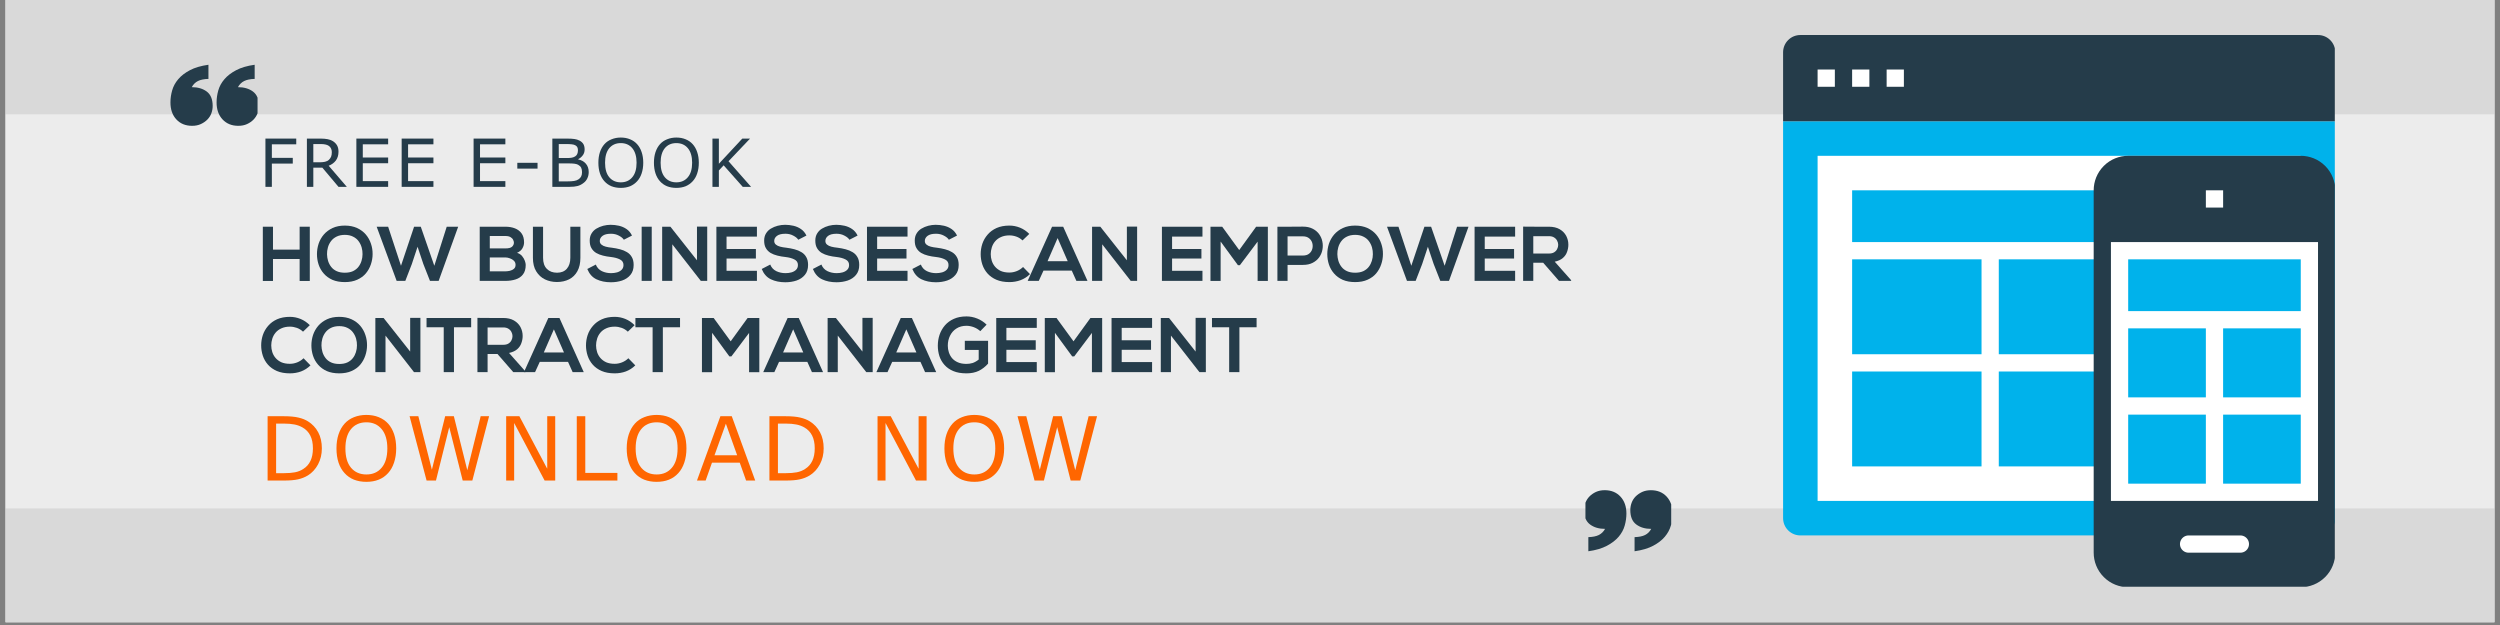 <svg xmlns="http://www.w3.org/2000/svg" xmlns:xlink="http://www.w3.org/1999/xlink" width="600" zoomAndPan="magnify" viewBox="0 0 450 112.5" height="150" preserveAspectRatio="xMidYMid meet" version="1.0"><rect x="0" y="0" width="450" height="112.5" fill="#808080" stroke="none"/><defs><filter x="0%" y="0%" width="100%" height="100%" id="ce6a933b82"><feColorMatrix values="0 0 0 0 1 0 0 0 0 1 0 0 0 0 1 0 0 0 1 0" color-interpolation-filters="sRGB"/></filter><g/><clipPath id="98e6bb4368"><path d="M 0.996 0 L 449.004 0 L 449.004 112.004 L 0.996 112.004 Z M 0.996 0 " clip-rule="nonzero"/></clipPath><clipPath id="c6d72e0006"><path d="M 0.996 20 L 449.004 20 L 449.004 92 L 0.996 92 Z M 0.996 20 " clip-rule="nonzero"/></clipPath><mask id="80420e4f55"><g filter="url(#ce6a933b82)"><rect x="-45" width="540" fill="#000000" y="-11.25" height="135" fill-opacity="0.51"/></g></mask><clipPath id="6c1f51a097"><path d="M 0.996 0.578 L 449.004 0.578 L 449.004 71.512 L 0.996 71.512 Z M 0.996 0.578 " clip-rule="nonzero"/></clipPath><clipPath id="f287aad341"><rect x="0" width="450" y="0" height="72"/></clipPath><clipPath id="a96d772381"><path d="M 320.957 21 L 420.266 21 L 420.266 97 L 320.957 97 Z M 320.957 21 " clip-rule="nonzero"/></clipPath><clipPath id="2f3d984ae8"><path d="M 320.957 6.305 L 420.266 6.305 L 420.266 22 L 320.957 22 Z M 320.957 6.305 " clip-rule="nonzero"/></clipPath><clipPath id="97182df830"><path d="M 376 28 L 420.266 28 L 420.266 105.613 L 376 105.613 Z M 376 28 " clip-rule="nonzero"/></clipPath><clipPath id="d7ba818e72"><path d="M 30.68 11.582 L 46.359 11.582 L 46.359 22.781 L 30.68 22.781 Z M 30.68 11.582 " clip-rule="nonzero"/></clipPath><clipPath id="ce3cbfa1bc"><path d="M 285.379 88.16 L 300.816 88.16 L 300.816 99.301 L 285.379 99.301 Z M 285.379 88.16 " clip-rule="nonzero"/></clipPath></defs><g clip-path="url(#98e6bb4368)"><path fill="#ffffff" d="M 0.996 0 L 449.004 0 L 449.004 112.004 L 0.996 112.004 Z M 0.996 0 " fill-opacity="1" fill-rule="nonzero"/><path fill="#d9d9d9" d="M 0.996 0 L 449.004 0 L 449.004 112.004 L 0.996 112.004 Z M 0.996 0 " fill-opacity="1" fill-rule="nonzero"/></g><g clip-path="url(#c6d72e0006)"><g mask="url(#80420e4f55)"><g transform="matrix(1, 0, 0, 1, 0, 20)"><g clip-path="url(#f287aad341)"><g clip-path="url(#6c1f51a097)"><path fill="#ffffff" d="M -4.863 0.578 L 455.09 0.578 L 455.09 71.512 L -4.863 71.512 Z M -4.863 0.578 " fill-opacity="1" fill-rule="nonzero"/></g></g></g></g></g><g fill="#253c4a" fill-opacity="1"><g transform="translate(46.606, 50.558)"><g><path d="M 9.156 0.016 L 7.328 0.016 L 7.328 -3.938 L 2.531 -3.938 L 2.531 0.016 L 0.703 0.016 L 0.703 -9.75 L 2.531 -9.75 L 2.531 -5.625 L 7.328 -5.625 L 7.328 -9.75 L 9.156 -9.75 Z M 9.156 0.016 "/></g></g></g><g fill="#253c4a" fill-opacity="1"><g transform="translate(56.803, 50.558)"><g><path d="M 5.266 -9.953 C 6.098 -9.953 6.832 -9.805 7.469 -9.516 C 8.102 -9.223 8.629 -8.832 9.047 -8.344 C 9.461 -7.852 9.77 -7.301 9.969 -6.688 C 10.176 -6.082 10.273 -5.461 10.266 -4.828 C 10.266 -4.191 10.16 -3.57 9.953 -2.969 C 9.754 -2.375 9.453 -1.832 9.047 -1.344 C 8.641 -0.863 8.117 -0.484 7.484 -0.203 C 6.859 0.078 6.117 0.219 5.266 0.219 C 4.41 0.219 3.664 0.082 3.031 -0.188 C 2.406 -0.469 1.883 -0.848 1.469 -1.328 C 1.051 -1.805 0.742 -2.344 0.547 -2.938 C 0.348 -3.539 0.25 -4.164 0.25 -4.812 C 0.25 -5.445 0.348 -6.07 0.547 -6.688 C 0.754 -7.301 1.066 -7.852 1.484 -8.344 C 1.91 -8.832 2.438 -9.223 3.062 -9.516 C 3.688 -9.805 4.422 -9.953 5.266 -9.953 Z M 5.266 -8.281 C 4.691 -8.281 4.195 -8.176 3.781 -7.969 C 3.375 -7.77 3.039 -7.5 2.781 -7.156 C 2.52 -6.812 2.332 -6.43 2.219 -6.016 C 2.102 -5.598 2.051 -5.188 2.062 -4.781 C 2.07 -4.383 2.133 -3.988 2.25 -3.594 C 2.375 -3.195 2.562 -2.836 2.812 -2.516 C 3.062 -2.191 3.391 -1.938 3.797 -1.75 C 4.203 -1.562 4.691 -1.469 5.266 -1.469 C 5.836 -1.469 6.328 -1.562 6.734 -1.75 C 7.141 -1.945 7.469 -2.207 7.719 -2.531 C 7.969 -2.852 8.148 -3.207 8.266 -3.594 C 8.391 -3.988 8.453 -4.391 8.453 -4.797 C 8.461 -5.203 8.41 -5.609 8.297 -6.016 C 8.18 -6.43 7.992 -6.812 7.734 -7.156 C 7.484 -7.5 7.148 -7.77 6.734 -7.969 C 6.328 -8.176 5.836 -8.281 5.266 -8.281 Z M 5.266 -8.281 "/></g></g></g><g fill="#253c4a" fill-opacity="1"><g transform="translate(67.739, 50.558)"><g><path d="M 14.734 -9.75 L 11.219 0 L 9.656 0 L 8.453 -3.062 L 7.422 -6.141 L 6.391 -3.031 L 5.219 0 L 3.656 0 L 0.062 -9.75 L 2.125 -9.75 L 4.438 -2.719 L 6.797 -9.75 L 8 -9.75 L 10.438 -2.719 L 12.672 -9.75 Z M 14.734 -9.75 "/></g></g></g><g fill="#253c4a" fill-opacity="1"><g transform="translate(82.909, 50.558)"><g/></g></g><g fill="#253c4a" fill-opacity="1"><g transform="translate(85.723, 50.558)"><g><path d="M 2.438 -4.219 L 2.438 -1.719 L 5.25 -1.719 C 5.5 -1.719 5.766 -1.75 6.047 -1.812 C 6.336 -1.883 6.582 -2.004 6.781 -2.172 C 6.977 -2.336 7.078 -2.578 7.078 -2.891 C 7.078 -3.18 6.977 -3.426 6.781 -3.625 C 6.582 -3.82 6.336 -3.969 6.047 -4.062 C 5.766 -4.164 5.5 -4.219 5.25 -4.219 Z M 2.438 -8.078 L 2.438 -5.844 L 5.25 -5.844 C 5.832 -5.844 6.234 -5.945 6.453 -6.156 C 6.672 -6.363 6.781 -6.609 6.781 -6.891 C 6.781 -7.035 6.734 -7.203 6.641 -7.391 C 6.555 -7.578 6.398 -7.738 6.172 -7.875 C 5.953 -8.008 5.645 -8.078 5.25 -8.078 Z M 5.25 -9.75 C 5.895 -9.75 6.469 -9.648 6.969 -9.453 C 7.477 -9.254 7.879 -8.945 8.172 -8.531 C 8.461 -8.125 8.609 -7.586 8.609 -6.922 C 8.609 -6.555 8.508 -6.203 8.312 -5.859 C 8.125 -5.523 7.801 -5.254 7.344 -5.047 C 7.727 -4.93 8.031 -4.738 8.25 -4.469 C 8.477 -4.195 8.645 -3.91 8.75 -3.609 C 8.852 -3.316 8.906 -3.07 8.906 -2.875 C 8.906 -2.145 8.738 -1.57 8.406 -1.156 C 8.082 -0.738 7.645 -0.441 7.094 -0.266 C 6.539 -0.086 5.926 0 5.25 0 C 4.477 0 3.707 0 2.938 0 C 2.164 0 1.395 0 0.625 0 L 0.625 -9.75 C 1.395 -9.75 2.164 -9.75 2.938 -9.75 C 3.707 -9.75 4.477 -9.75 5.25 -9.75 Z M 5.25 -9.75 "/></g></g></g><g fill="#253c4a" fill-opacity="1"><g transform="translate(95.237, 50.558)"><g><path d="M 7.422 -9.75 L 9.234 -9.75 L 9.234 -4.156 C 9.234 -3.195 9.051 -2.391 8.688 -1.734 C 8.332 -1.086 7.836 -0.602 7.203 -0.281 C 6.566 0.039 5.836 0.203 5.016 0.203 C 4.234 0.203 3.516 0.047 2.859 -0.266 C 2.203 -0.586 1.676 -1.07 1.281 -1.719 C 0.883 -2.363 0.688 -3.176 0.688 -4.156 L 0.688 -9.75 L 2.516 -9.75 L 2.516 -4.156 C 2.516 -3.281 2.742 -2.613 3.203 -2.156 C 3.66 -1.695 4.27 -1.469 5.031 -1.469 C 5.789 -1.469 6.379 -1.707 6.797 -2.188 C 7.211 -2.664 7.422 -3.32 7.422 -4.156 Z M 7.422 -9.75 "/></g></g></g><g fill="#253c4a" fill-opacity="1"><g transform="translate(105.587, 50.558)"><g><path d="M 8.172 -8.156 L 6.703 -7.406 C 6.535 -7.676 6.238 -7.922 5.812 -8.141 C 5.395 -8.367 4.922 -8.484 4.391 -8.484 C 3.711 -8.484 3.207 -8.359 2.875 -8.109 C 2.539 -7.859 2.375 -7.551 2.375 -7.188 C 2.375 -6.914 2.473 -6.695 2.672 -6.531 C 2.867 -6.363 3.129 -6.238 3.453 -6.156 C 3.785 -6.07 4.148 -6.008 4.547 -5.969 C 5.055 -5.906 5.547 -5.812 6.016 -5.688 C 6.484 -5.57 6.898 -5.398 7.266 -5.172 C 7.641 -4.953 7.93 -4.656 8.141 -4.281 C 8.359 -3.914 8.469 -3.441 8.469 -2.859 C 8.469 -2.129 8.273 -1.535 7.891 -1.078 C 7.516 -0.617 7.016 -0.281 6.391 -0.062 C 5.773 0.145 5.102 0.25 4.375 0.25 C 3.383 0.25 2.52 0.07 1.781 -0.281 C 1.039 -0.633 0.488 -1.254 0.125 -2.141 L 1.656 -2.938 C 1.875 -2.395 2.238 -2 2.75 -1.75 C 3.258 -1.508 3.812 -1.391 4.406 -1.391 C 4.789 -1.391 5.148 -1.438 5.484 -1.531 C 5.828 -1.633 6.102 -1.789 6.312 -2 C 6.531 -2.219 6.641 -2.504 6.641 -2.859 C 6.641 -3.316 6.426 -3.648 6 -3.859 C 5.57 -4.078 5.035 -4.223 4.391 -4.297 C 3.891 -4.348 3.41 -4.43 2.953 -4.547 C 2.492 -4.66 2.082 -4.82 1.719 -5.031 C 1.363 -5.25 1.082 -5.535 0.875 -5.891 C 0.664 -6.242 0.562 -6.695 0.562 -7.25 C 0.562 -7.75 0.672 -8.176 0.891 -8.531 C 1.109 -8.895 1.398 -9.188 1.766 -9.406 C 2.141 -9.633 2.551 -9.805 3 -9.922 C 3.445 -10.035 3.891 -10.094 4.328 -10.094 C 4.836 -10.094 5.336 -10.035 5.828 -9.922 C 6.328 -9.805 6.781 -9.609 7.188 -9.328 C 7.602 -9.047 7.93 -8.656 8.172 -8.156 Z M 8.172 -8.156 "/></g></g></g><g fill="#253c4a" fill-opacity="1"><g transform="translate(114.795, 50.558)"><g><path d="M 2.516 0 L 0.703 0 L 0.703 -9.75 L 2.516 -9.75 Z M 2.516 0 "/></g></g></g><g fill="#253c4a" fill-opacity="1"><g transform="translate(118.361, 50.558)"><g><path d="M 7.094 -3.703 L 7.094 -9.766 L 8.938 -9.766 L 8.938 0 L 7.797 0 L 7.797 0.016 L 2.656 -6.578 L 2.656 0 L 0.828 0 L 0.828 -9.75 L 2.312 -9.75 Z M 7.094 -3.703 "/></g></g></g><g fill="#253c4a" fill-opacity="1"><g transform="translate(128.294, 50.558)"><g><path d="M 7.953 -1.812 L 7.953 0 L 0.656 0 C 0.656 -1.625 0.656 -3.25 0.656 -4.875 C 0.656 -6.5 0.656 -8.125 0.656 -9.75 L 7.953 -9.75 L 7.953 -7.969 L 2.484 -7.969 L 2.484 -5.734 L 7.766 -5.734 L 7.766 -4.016 L 2.484 -4.016 L 2.484 -1.812 Z M 7.953 -1.812 "/></g></g></g><g fill="#253c4a" fill-opacity="1"><g transform="translate(136.986, 50.558)"><g><path d="M 8.172 -8.156 L 6.703 -7.406 C 6.535 -7.676 6.238 -7.922 5.812 -8.141 C 5.395 -8.367 4.922 -8.484 4.391 -8.484 C 3.711 -8.484 3.207 -8.359 2.875 -8.109 C 2.539 -7.859 2.375 -7.551 2.375 -7.188 C 2.375 -6.914 2.473 -6.695 2.672 -6.531 C 2.867 -6.363 3.129 -6.238 3.453 -6.156 C 3.785 -6.07 4.148 -6.008 4.547 -5.969 C 5.055 -5.906 5.547 -5.812 6.016 -5.688 C 6.484 -5.57 6.898 -5.398 7.266 -5.172 C 7.641 -4.953 7.93 -4.656 8.141 -4.281 C 8.359 -3.914 8.469 -3.441 8.469 -2.859 C 8.469 -2.129 8.273 -1.535 7.891 -1.078 C 7.516 -0.617 7.016 -0.281 6.391 -0.062 C 5.773 0.145 5.102 0.25 4.375 0.25 C 3.383 0.25 2.52 0.07 1.781 -0.281 C 1.039 -0.633 0.488 -1.254 0.125 -2.141 L 1.656 -2.938 C 1.875 -2.395 2.238 -2 2.75 -1.75 C 3.258 -1.508 3.812 -1.391 4.406 -1.391 C 4.789 -1.391 5.148 -1.438 5.484 -1.531 C 5.828 -1.633 6.102 -1.789 6.312 -2 C 6.531 -2.219 6.641 -2.504 6.641 -2.859 C 6.641 -3.316 6.426 -3.648 6 -3.859 C 5.57 -4.078 5.035 -4.223 4.391 -4.297 C 3.891 -4.348 3.41 -4.43 2.953 -4.547 C 2.492 -4.66 2.082 -4.82 1.719 -5.031 C 1.363 -5.25 1.082 -5.535 0.875 -5.891 C 0.664 -6.242 0.562 -6.695 0.562 -7.25 C 0.562 -7.75 0.672 -8.176 0.891 -8.531 C 1.109 -8.895 1.398 -9.188 1.766 -9.406 C 2.141 -9.633 2.551 -9.805 3 -9.922 C 3.445 -10.035 3.891 -10.094 4.328 -10.094 C 4.836 -10.094 5.336 -10.035 5.828 -9.922 C 6.328 -9.805 6.781 -9.609 7.188 -9.328 C 7.602 -9.047 7.93 -8.656 8.172 -8.156 Z M 8.172 -8.156 "/></g></g></g><g fill="#253c4a" fill-opacity="1"><g transform="translate(146.194, 50.558)"><g><path d="M 8.172 -8.156 L 6.703 -7.406 C 6.535 -7.676 6.238 -7.922 5.812 -8.141 C 5.395 -8.367 4.922 -8.484 4.391 -8.484 C 3.711 -8.484 3.207 -8.359 2.875 -8.109 C 2.539 -7.859 2.375 -7.551 2.375 -7.188 C 2.375 -6.914 2.473 -6.695 2.672 -6.531 C 2.867 -6.363 3.129 -6.238 3.453 -6.156 C 3.785 -6.07 4.148 -6.008 4.547 -5.969 C 5.055 -5.906 5.547 -5.812 6.016 -5.688 C 6.484 -5.57 6.898 -5.398 7.266 -5.172 C 7.641 -4.953 7.93 -4.656 8.141 -4.281 C 8.359 -3.914 8.469 -3.441 8.469 -2.859 C 8.469 -2.129 8.273 -1.535 7.891 -1.078 C 7.516 -0.617 7.016 -0.281 6.391 -0.062 C 5.773 0.145 5.102 0.25 4.375 0.25 C 3.383 0.25 2.52 0.07 1.781 -0.281 C 1.039 -0.633 0.488 -1.254 0.125 -2.141 L 1.656 -2.938 C 1.875 -2.395 2.238 -2 2.75 -1.75 C 3.258 -1.508 3.812 -1.391 4.406 -1.391 C 4.789 -1.391 5.148 -1.438 5.484 -1.531 C 5.828 -1.633 6.102 -1.789 6.312 -2 C 6.531 -2.219 6.641 -2.504 6.641 -2.859 C 6.641 -3.316 6.426 -3.648 6 -3.859 C 5.57 -4.078 5.035 -4.223 4.391 -4.297 C 3.891 -4.348 3.41 -4.43 2.953 -4.547 C 2.492 -4.66 2.082 -4.82 1.719 -5.031 C 1.363 -5.25 1.082 -5.535 0.875 -5.891 C 0.664 -6.242 0.562 -6.695 0.562 -7.25 C 0.562 -7.75 0.672 -8.176 0.891 -8.531 C 1.109 -8.895 1.398 -9.188 1.766 -9.406 C 2.141 -9.633 2.551 -9.805 3 -9.922 C 3.445 -10.035 3.891 -10.094 4.328 -10.094 C 4.836 -10.094 5.336 -10.035 5.828 -9.922 C 6.328 -9.805 6.781 -9.609 7.188 -9.328 C 7.602 -9.047 7.93 -8.656 8.172 -8.156 Z M 8.172 -8.156 "/></g></g></g><g fill="#253c4a" fill-opacity="1"><g transform="translate(155.402, 50.558)"><g><path d="M 7.953 -1.812 L 7.953 0 L 0.656 0 C 0.656 -1.625 0.656 -3.25 0.656 -4.875 C 0.656 -6.5 0.656 -8.125 0.656 -9.75 L 7.953 -9.75 L 7.953 -7.969 L 2.484 -7.969 L 2.484 -5.734 L 7.766 -5.734 L 7.766 -4.016 L 2.484 -4.016 L 2.484 -1.812 Z M 7.953 -1.812 "/></g></g></g><g fill="#253c4a" fill-opacity="1"><g transform="translate(164.094, 50.558)"><g><path d="M 8.172 -8.156 L 6.703 -7.406 C 6.535 -7.676 6.238 -7.922 5.812 -8.141 C 5.395 -8.367 4.922 -8.484 4.391 -8.484 C 3.711 -8.484 3.207 -8.359 2.875 -8.109 C 2.539 -7.859 2.375 -7.551 2.375 -7.188 C 2.375 -6.914 2.473 -6.695 2.672 -6.531 C 2.867 -6.363 3.129 -6.238 3.453 -6.156 C 3.785 -6.07 4.148 -6.008 4.547 -5.969 C 5.055 -5.906 5.547 -5.812 6.016 -5.688 C 6.484 -5.57 6.898 -5.398 7.266 -5.172 C 7.641 -4.953 7.93 -4.656 8.141 -4.281 C 8.359 -3.914 8.469 -3.441 8.469 -2.859 C 8.469 -2.129 8.273 -1.535 7.891 -1.078 C 7.516 -0.617 7.016 -0.281 6.391 -0.062 C 5.773 0.145 5.102 0.25 4.375 0.25 C 3.383 0.25 2.52 0.07 1.781 -0.281 C 1.039 -0.633 0.488 -1.254 0.125 -2.141 L 1.656 -2.938 C 1.875 -2.395 2.238 -2 2.75 -1.75 C 3.258 -1.508 3.812 -1.391 4.406 -1.391 C 4.789 -1.391 5.148 -1.438 5.484 -1.531 C 5.828 -1.633 6.102 -1.789 6.312 -2 C 6.531 -2.219 6.641 -2.504 6.641 -2.859 C 6.641 -3.316 6.426 -3.648 6 -3.859 C 5.57 -4.078 5.035 -4.223 4.391 -4.297 C 3.891 -4.348 3.41 -4.43 2.953 -4.547 C 2.492 -4.66 2.082 -4.82 1.719 -5.031 C 1.363 -5.25 1.082 -5.535 0.875 -5.891 C 0.664 -6.242 0.562 -6.695 0.562 -7.25 C 0.562 -7.75 0.672 -8.176 0.891 -8.531 C 1.109 -8.895 1.398 -9.188 1.766 -9.406 C 2.141 -9.633 2.551 -9.805 3 -9.922 C 3.445 -10.035 3.891 -10.094 4.328 -10.094 C 4.836 -10.094 5.336 -10.035 5.828 -9.922 C 6.328 -9.805 6.781 -9.609 7.188 -9.328 C 7.602 -9.047 7.93 -8.656 8.172 -8.156 Z M 8.172 -8.156 "/></g></g></g><g fill="#253c4a" fill-opacity="1"><g transform="translate(173.302, 50.558)"><g/></g></g><g fill="#253c4a" fill-opacity="1"><g transform="translate(176.116, 50.558)"><g><path d="M 8.031 -2.5 L 9.281 -1.219 C 8.781 -0.727 8.211 -0.363 7.578 -0.125 C 6.953 0.102 6.285 0.219 5.578 0.219 C 4.672 0.219 3.891 0.078 3.234 -0.203 C 2.586 -0.484 2.051 -0.863 1.625 -1.344 C 1.207 -1.82 0.898 -2.359 0.703 -2.953 C 0.504 -3.555 0.406 -4.176 0.406 -4.812 C 0.406 -5.445 0.504 -6.066 0.703 -6.672 C 0.91 -7.285 1.227 -7.836 1.656 -8.328 C 2.082 -8.828 2.617 -9.223 3.266 -9.516 C 3.922 -9.805 4.691 -9.953 5.578 -9.953 C 6.234 -9.953 6.867 -9.828 7.484 -9.578 C 8.098 -9.328 8.656 -8.953 9.156 -8.453 L 7.938 -7.281 C 7.613 -7.594 7.242 -7.82 6.828 -7.969 C 6.422 -8.113 6.004 -8.188 5.578 -8.188 C 4.992 -8.188 4.488 -8.086 4.062 -7.891 C 3.633 -7.703 3.281 -7.441 3 -7.109 C 2.727 -6.785 2.531 -6.422 2.406 -6.016 C 2.281 -5.617 2.219 -5.219 2.219 -4.812 C 2.219 -4.406 2.281 -4.004 2.406 -3.609 C 2.531 -3.223 2.727 -2.867 3 -2.547 C 3.27 -2.234 3.613 -1.977 4.031 -1.781 C 4.457 -1.594 4.973 -1.5 5.578 -1.5 C 6.004 -1.5 6.438 -1.582 6.875 -1.75 C 7.32 -1.926 7.707 -2.176 8.031 -2.5 Z M 8.031 -2.5 "/></g></g></g><g fill="#253c4a" fill-opacity="1"><g transform="translate(185.31, 50.558)"><g><path d="M 8.438 0 L 7.609 -1.844 L 2.516 -1.844 L 1.672 0 L -0.328 0 L 4.062 -9.75 L 6.062 -9.75 L 10.438 0 Z M 6.875 -3.547 L 5.062 -7.703 L 3.25 -3.547 Z M 6.875 -3.547 "/></g></g></g><g fill="#253c4a" fill-opacity="1"><g transform="translate(195.744, 50.558)"><g><path d="M 7.094 -3.703 L 7.094 -9.766 L 8.938 -9.766 L 8.938 0 L 7.797 0 L 7.797 0.016 L 2.656 -6.578 L 2.656 0 L 0.828 0 L 0.828 -9.75 L 2.312 -9.75 Z M 7.094 -3.703 "/></g></g></g><g fill="#253c4a" fill-opacity="1"><g transform="translate(205.676, 50.558)"><g/></g></g><g fill="#253c4a" fill-opacity="1"><g transform="translate(208.49, 50.558)"><g><path d="M 7.953 -1.812 L 7.953 0 L 0.656 0 C 0.656 -1.625 0.656 -3.25 0.656 -4.875 C 0.656 -6.5 0.656 -8.125 0.656 -9.75 L 7.953 -9.75 L 7.953 -7.969 L 2.484 -7.969 L 2.484 -5.734 L 7.766 -5.734 L 7.766 -4.016 L 2.484 -4.016 L 2.484 -1.812 Z M 7.953 -1.812 "/></g></g></g><g fill="#253c4a" fill-opacity="1"><g transform="translate(217.183, 50.558)"><g><path d="M 9.188 0.016 L 9.188 -7.062 L 6 -2.828 L 5.641 -2.828 L 2.531 -7.078 L 2.531 0.016 L 0.703 0.016 L 0.703 -9.75 L 2.812 -9.75 L 5.875 -5.547 L 8.922 -9.75 L 11.031 -9.75 L 11.031 0.016 Z M 9.188 0.016 "/></g></g></g><g fill="#253c4a" fill-opacity="1"><g transform="translate(229.246, 50.558)"><g><path d="M 2.516 -8.016 L 2.516 -4.562 L 5.281 -4.562 C 5.758 -4.562 6.133 -4.676 6.406 -4.906 C 6.688 -5.133 6.875 -5.422 6.969 -5.766 C 7.062 -6.109 7.062 -6.453 6.969 -6.797 C 6.875 -7.141 6.688 -7.426 6.406 -7.656 C 6.125 -7.895 5.75 -8.016 5.281 -8.016 Z M 5.281 -9.766 C 5.957 -9.766 6.539 -9.641 7.031 -9.391 C 7.52 -9.141 7.91 -8.812 8.203 -8.406 C 8.492 -8 8.688 -7.551 8.781 -7.062 C 8.883 -6.57 8.883 -6.078 8.781 -5.578 C 8.688 -5.086 8.492 -4.641 8.203 -4.234 C 7.91 -3.828 7.52 -3.5 7.031 -3.25 C 6.551 -3 5.969 -2.875 5.281 -2.875 L 2.516 -2.875 L 2.516 0 L 0.688 0 L 0.688 -9.75 C 1.457 -9.75 2.223 -9.75 2.984 -9.75 C 3.754 -9.758 4.52 -9.766 5.281 -9.766 Z M 5.281 -9.766 "/></g></g></g><g fill="#253c4a" fill-opacity="1"><g transform="translate(238.663, 50.558)"><g><path d="M 5.266 -9.953 C 6.098 -9.953 6.832 -9.805 7.469 -9.516 C 8.102 -9.223 8.629 -8.832 9.047 -8.344 C 9.461 -7.852 9.77 -7.301 9.969 -6.688 C 10.176 -6.082 10.273 -5.461 10.266 -4.828 C 10.266 -4.191 10.16 -3.57 9.953 -2.969 C 9.754 -2.375 9.453 -1.832 9.047 -1.344 C 8.641 -0.863 8.117 -0.484 7.484 -0.203 C 6.859 0.078 6.117 0.219 5.266 0.219 C 4.41 0.219 3.664 0.082 3.031 -0.188 C 2.406 -0.469 1.883 -0.848 1.469 -1.328 C 1.051 -1.805 0.742 -2.344 0.547 -2.938 C 0.348 -3.539 0.25 -4.164 0.25 -4.812 C 0.25 -5.445 0.348 -6.07 0.547 -6.688 C 0.754 -7.301 1.066 -7.852 1.484 -8.344 C 1.91 -8.832 2.438 -9.223 3.062 -9.516 C 3.688 -9.805 4.422 -9.953 5.266 -9.953 Z M 5.266 -8.281 C 4.691 -8.281 4.195 -8.176 3.781 -7.969 C 3.375 -7.77 3.039 -7.5 2.781 -7.156 C 2.52 -6.812 2.332 -6.43 2.219 -6.016 C 2.102 -5.598 2.051 -5.188 2.062 -4.781 C 2.07 -4.383 2.133 -3.988 2.25 -3.594 C 2.375 -3.195 2.562 -2.836 2.812 -2.516 C 3.062 -2.191 3.391 -1.938 3.797 -1.75 C 4.203 -1.562 4.691 -1.469 5.266 -1.469 C 5.836 -1.469 6.328 -1.562 6.734 -1.75 C 7.141 -1.945 7.469 -2.207 7.719 -2.531 C 7.969 -2.852 8.148 -3.207 8.266 -3.594 C 8.391 -3.988 8.453 -4.391 8.453 -4.797 C 8.461 -5.203 8.41 -5.609 8.297 -6.016 C 8.18 -6.43 7.992 -6.812 7.734 -7.156 C 7.484 -7.5 7.148 -7.77 6.734 -7.969 C 6.328 -8.176 5.836 -8.281 5.266 -8.281 Z M 5.266 -8.281 "/></g></g></g><g fill="#253c4a" fill-opacity="1"><g transform="translate(249.599, 50.558)"><g><path d="M 14.734 -9.75 L 11.219 0 L 9.656 0 L 8.453 -3.062 L 7.422 -6.141 L 6.391 -3.031 L 5.219 0 L 3.656 0 L 0.062 -9.75 L 2.125 -9.75 L 4.438 -2.719 L 6.797 -9.75 L 8 -9.75 L 10.438 -2.719 L 12.672 -9.75 Z M 14.734 -9.75 "/></g></g></g><g fill="#253c4a" fill-opacity="1"><g transform="translate(264.769, 50.558)"><g><path d="M 7.953 -1.812 L 7.953 0 L 0.656 0 C 0.656 -1.625 0.656 -3.25 0.656 -4.875 C 0.656 -6.5 0.656 -8.125 0.656 -9.75 L 7.953 -9.75 L 7.953 -7.969 L 2.484 -7.969 L 2.484 -5.734 L 7.766 -5.734 L 7.766 -4.016 L 2.484 -4.016 L 2.484 -1.812 Z M 7.953 -1.812 "/></g></g></g><g fill="#253c4a" fill-opacity="1"><g transform="translate(273.461, 50.558)"><g><path d="M 9.344 -0.125 L 9.344 0 L 7.156 0 L 4.312 -3.266 L 2.531 -3.266 L 2.531 0 L 0.703 0 L 0.703 -9.766 C 1.473 -9.766 2.242 -9.758 3.016 -9.75 C 3.797 -9.75 4.57 -9.75 5.344 -9.75 C 6.113 -9.75 6.758 -9.598 7.281 -9.297 C 7.801 -8.992 8.191 -8.598 8.453 -8.109 C 8.711 -7.617 8.844 -7.086 8.844 -6.516 C 8.844 -6.078 8.766 -5.645 8.609 -5.219 C 8.461 -4.789 8.207 -4.422 7.844 -4.109 C 7.488 -3.805 7.004 -3.586 6.391 -3.453 Z M 5.344 -8.047 L 2.531 -8.047 L 2.531 -4.922 L 5.344 -4.922 C 5.727 -4.922 6.039 -4.992 6.281 -5.141 C 6.531 -5.297 6.711 -5.492 6.828 -5.734 C 6.953 -5.973 7.016 -6.223 7.016 -6.484 C 7.016 -6.742 6.953 -6.988 6.828 -7.219 C 6.711 -7.457 6.531 -7.656 6.281 -7.812 C 6.039 -7.969 5.727 -8.047 5.344 -8.047 Z M 5.344 -8.047 "/></g></g></g><g fill="#253c4a" fill-opacity="1"><g transform="translate(46.606, 66.985)"><g><path d="M 8.031 -2.5 L 9.281 -1.219 C 8.781 -0.727 8.211 -0.363 7.578 -0.125 C 6.953 0.102 6.285 0.219 5.578 0.219 C 4.672 0.219 3.891 0.078 3.234 -0.203 C 2.586 -0.484 2.051 -0.863 1.625 -1.344 C 1.207 -1.82 0.898 -2.359 0.703 -2.953 C 0.504 -3.555 0.406 -4.176 0.406 -4.812 C 0.406 -5.445 0.504 -6.066 0.703 -6.672 C 0.91 -7.285 1.227 -7.836 1.656 -8.328 C 2.082 -8.828 2.617 -9.223 3.266 -9.516 C 3.922 -9.805 4.691 -9.953 5.578 -9.953 C 6.234 -9.953 6.867 -9.828 7.484 -9.578 C 8.098 -9.328 8.656 -8.953 9.156 -8.453 L 7.938 -7.281 C 7.613 -7.594 7.242 -7.82 6.828 -7.969 C 6.422 -8.113 6.004 -8.188 5.578 -8.188 C 4.992 -8.188 4.488 -8.086 4.062 -7.891 C 3.633 -7.703 3.281 -7.441 3 -7.109 C 2.727 -6.785 2.531 -6.422 2.406 -6.016 C 2.281 -5.617 2.219 -5.219 2.219 -4.812 C 2.219 -4.406 2.281 -4.004 2.406 -3.609 C 2.531 -3.223 2.727 -2.867 3 -2.547 C 3.27 -2.234 3.613 -1.977 4.031 -1.781 C 4.457 -1.594 4.973 -1.5 5.578 -1.5 C 6.004 -1.5 6.438 -1.582 6.875 -1.75 C 7.32 -1.926 7.707 -2.176 8.031 -2.5 Z M 8.031 -2.5 "/></g></g></g><g fill="#253c4a" fill-opacity="1"><g transform="translate(55.8, 66.985)"><g><path d="M 5.266 -9.953 C 6.098 -9.953 6.832 -9.805 7.469 -9.516 C 8.102 -9.223 8.629 -8.832 9.047 -8.344 C 9.461 -7.852 9.77 -7.301 9.969 -6.688 C 10.176 -6.082 10.273 -5.461 10.266 -4.828 C 10.266 -4.191 10.16 -3.57 9.953 -2.969 C 9.754 -2.375 9.453 -1.832 9.047 -1.344 C 8.641 -0.863 8.117 -0.484 7.484 -0.203 C 6.859 0.078 6.117 0.219 5.266 0.219 C 4.41 0.219 3.664 0.082 3.031 -0.188 C 2.406 -0.469 1.883 -0.848 1.469 -1.328 C 1.051 -1.805 0.742 -2.344 0.547 -2.938 C 0.348 -3.539 0.25 -4.164 0.25 -4.812 C 0.25 -5.445 0.348 -6.07 0.547 -6.688 C 0.754 -7.301 1.066 -7.852 1.484 -8.344 C 1.91 -8.832 2.438 -9.223 3.062 -9.516 C 3.688 -9.805 4.422 -9.953 5.266 -9.953 Z M 5.266 -8.281 C 4.691 -8.281 4.195 -8.176 3.781 -7.969 C 3.375 -7.77 3.039 -7.5 2.781 -7.156 C 2.52 -6.812 2.332 -6.43 2.219 -6.016 C 2.102 -5.598 2.051 -5.188 2.062 -4.781 C 2.07 -4.383 2.133 -3.988 2.25 -3.594 C 2.375 -3.195 2.562 -2.836 2.812 -2.516 C 3.062 -2.191 3.391 -1.938 3.797 -1.75 C 4.203 -1.562 4.691 -1.469 5.266 -1.469 C 5.836 -1.469 6.328 -1.562 6.734 -1.75 C 7.141 -1.945 7.469 -2.207 7.719 -2.531 C 7.969 -2.852 8.148 -3.207 8.266 -3.594 C 8.391 -3.988 8.453 -4.391 8.453 -4.797 C 8.461 -5.203 8.41 -5.609 8.297 -6.016 C 8.18 -6.43 7.992 -6.812 7.734 -7.156 C 7.484 -7.5 7.148 -7.77 6.734 -7.969 C 6.328 -8.176 5.836 -8.281 5.266 -8.281 Z M 5.266 -8.281 "/></g></g></g><g fill="#253c4a" fill-opacity="1"><g transform="translate(66.736, 66.985)"><g><path d="M 7.094 -3.703 L 7.094 -9.766 L 8.938 -9.766 L 8.938 0 L 7.797 0 L 7.797 0.016 L 2.656 -6.578 L 2.656 0 L 0.828 0 L 0.828 -9.75 L 2.312 -9.75 Z M 7.094 -3.703 "/></g></g></g><g fill="#253c4a" fill-opacity="1"><g transform="translate(76.668, 66.985)"><g><path d="M 3.203 0 L 3.203 -8.078 L 0.109 -8.078 L 0.109 -9.75 C 1.047 -9.75 1.945 -9.75 2.812 -9.75 C 3.688 -9.75 4.555 -9.75 5.422 -9.75 C 6.297 -9.75 7.203 -9.75 8.141 -9.75 L 8.141 -8.078 L 5.047 -8.078 L 5.047 0 Z M 3.203 0 "/></g></g></g><g fill="#253c4a" fill-opacity="1"><g transform="translate(85.235, 66.985)"><g><path d="M 9.344 -0.125 L 9.344 0 L 7.156 0 L 4.312 -3.266 L 2.531 -3.266 L 2.531 0 L 0.703 0 L 0.703 -9.766 C 1.473 -9.766 2.242 -9.758 3.016 -9.75 C 3.797 -9.75 4.57 -9.75 5.344 -9.75 C 6.113 -9.75 6.758 -9.598 7.281 -9.297 C 7.801 -8.992 8.191 -8.598 8.453 -8.109 C 8.711 -7.617 8.844 -7.086 8.844 -6.516 C 8.844 -6.078 8.766 -5.645 8.609 -5.219 C 8.461 -4.789 8.207 -4.422 7.844 -4.109 C 7.488 -3.805 7.004 -3.586 6.391 -3.453 Z M 5.344 -8.047 L 2.531 -8.047 L 2.531 -4.922 L 5.344 -4.922 C 5.727 -4.922 6.039 -4.992 6.281 -5.141 C 6.531 -5.297 6.711 -5.492 6.828 -5.734 C 6.953 -5.973 7.016 -6.223 7.016 -6.484 C 7.016 -6.742 6.953 -6.988 6.828 -7.219 C 6.711 -7.457 6.531 -7.656 6.281 -7.812 C 6.039 -7.969 5.727 -8.047 5.344 -8.047 Z M 5.344 -8.047 "/></g></g></g><g fill="#253c4a" fill-opacity="1"><g transform="translate(94.638, 66.985)"><g><path d="M 8.438 0 L 7.609 -1.844 L 2.516 -1.844 L 1.672 0 L -0.328 0 L 4.062 -9.75 L 6.062 -9.75 L 10.438 0 Z M 6.875 -3.547 L 5.062 -7.703 L 3.25 -3.547 Z M 6.875 -3.547 "/></g></g></g><g fill="#253c4a" fill-opacity="1"><g transform="translate(105.072, 66.985)"><g><path d="M 8.031 -2.5 L 9.281 -1.219 C 8.781 -0.727 8.211 -0.363 7.578 -0.125 C 6.953 0.102 6.285 0.219 5.578 0.219 C 4.672 0.219 3.891 0.078 3.234 -0.203 C 2.586 -0.484 2.051 -0.863 1.625 -1.344 C 1.207 -1.82 0.898 -2.359 0.703 -2.953 C 0.504 -3.555 0.406 -4.176 0.406 -4.812 C 0.406 -5.445 0.504 -6.066 0.703 -6.672 C 0.91 -7.285 1.227 -7.836 1.656 -8.328 C 2.082 -8.828 2.617 -9.223 3.266 -9.516 C 3.922 -9.805 4.691 -9.953 5.578 -9.953 C 6.234 -9.953 6.867 -9.828 7.484 -9.578 C 8.098 -9.328 8.656 -8.953 9.156 -8.453 L 7.938 -7.281 C 7.613 -7.594 7.242 -7.82 6.828 -7.969 C 6.422 -8.113 6.004 -8.188 5.578 -8.188 C 4.992 -8.188 4.488 -8.086 4.062 -7.891 C 3.633 -7.703 3.281 -7.441 3 -7.109 C 2.727 -6.785 2.531 -6.422 2.406 -6.016 C 2.281 -5.617 2.219 -5.219 2.219 -4.812 C 2.219 -4.406 2.281 -4.004 2.406 -3.609 C 2.531 -3.223 2.727 -2.867 3 -2.547 C 3.27 -2.234 3.613 -1.977 4.031 -1.781 C 4.457 -1.594 4.973 -1.5 5.578 -1.5 C 6.004 -1.5 6.438 -1.582 6.875 -1.75 C 7.32 -1.926 7.707 -2.176 8.031 -2.5 Z M 8.031 -2.5 "/></g></g></g><g fill="#253c4a" fill-opacity="1"><g transform="translate(114.266, 66.985)"><g><path d="M 3.203 0 L 3.203 -8.078 L 0.109 -8.078 L 0.109 -9.75 C 1.047 -9.75 1.945 -9.75 2.812 -9.75 C 3.688 -9.75 4.555 -9.75 5.422 -9.75 C 6.297 -9.75 7.203 -9.75 8.141 -9.75 L 8.141 -8.078 L 5.047 -8.078 L 5.047 0 Z M 3.203 0 "/></g></g></g><g fill="#253c4a" fill-opacity="1"><g transform="translate(122.833, 66.985)"><g/></g></g><g fill="#253c4a" fill-opacity="1"><g transform="translate(125.647, 66.985)"><g><path d="M 9.188 0.016 L 9.188 -7.062 L 6 -2.828 L 5.641 -2.828 L 2.531 -7.078 L 2.531 0.016 L 0.703 0.016 L 0.703 -9.75 L 2.812 -9.75 L 5.875 -5.547 L 8.922 -9.75 L 11.031 -9.75 L 11.031 0.016 Z M 9.188 0.016 "/></g></g></g><g fill="#253c4a" fill-opacity="1"><g transform="translate(137.71, 66.985)"><g><path d="M 8.438 0 L 7.609 -1.844 L 2.516 -1.844 L 1.672 0 L -0.328 0 L 4.062 -9.75 L 6.062 -9.75 L 10.438 0 Z M 6.875 -3.547 L 5.062 -7.703 L 3.25 -3.547 Z M 6.875 -3.547 "/></g></g></g><g fill="#253c4a" fill-opacity="1"><g transform="translate(148.144, 66.985)"><g><path d="M 7.094 -3.703 L 7.094 -9.766 L 8.938 -9.766 L 8.938 0 L 7.797 0 L 7.797 0.016 L 2.656 -6.578 L 2.656 0 L 0.828 0 L 0.828 -9.75 L 2.312 -9.75 Z M 7.094 -3.703 "/></g></g></g><g fill="#253c4a" fill-opacity="1"><g transform="translate(158.077, 66.985)"><g><path d="M 8.438 0 L 7.609 -1.844 L 2.516 -1.844 L 1.672 0 L -0.328 0 L 4.062 -9.75 L 6.062 -9.75 L 10.438 0 Z M 6.875 -3.547 L 5.062 -7.703 L 3.25 -3.547 Z M 6.875 -3.547 "/></g></g></g><g fill="#253c4a" fill-opacity="1"><g transform="translate(168.51, 66.985)"><g><path d="M 9.078 -8.547 L 7.938 -7.375 C 7.602 -7.688 7.211 -7.926 6.766 -8.094 C 6.316 -8.258 5.879 -8.344 5.453 -8.344 C 4.754 -8.344 4.156 -8.18 3.656 -7.859 C 3.156 -7.547 2.77 -7.113 2.5 -6.562 C 2.227 -6.02 2.094 -5.414 2.094 -4.75 C 2.094 -4.352 2.156 -3.961 2.281 -3.578 C 2.406 -3.191 2.598 -2.836 2.859 -2.516 C 3.129 -2.203 3.477 -1.953 3.906 -1.766 C 4.332 -1.578 4.848 -1.484 5.453 -1.484 C 5.828 -1.484 6.191 -1.535 6.547 -1.641 C 6.898 -1.754 7.27 -1.961 7.656 -2.266 L 7.656 -4 L 5.156 -4 L 5.156 -5.641 L 9.344 -5.641 L 9.344 -1.531 C 8.852 -0.977 8.297 -0.547 7.672 -0.234 C 7.047 0.066 6.305 0.219 5.453 0.219 C 4.523 0.219 3.738 0.082 3.094 -0.188 C 2.445 -0.457 1.914 -0.828 1.5 -1.297 C 1.082 -1.766 0.773 -2.297 0.578 -2.891 C 0.391 -3.492 0.297 -4.113 0.297 -4.75 C 0.297 -5.438 0.398 -6.094 0.609 -6.719 C 0.828 -7.352 1.148 -7.922 1.578 -8.422 C 2.016 -8.922 2.551 -9.312 3.188 -9.594 C 3.832 -9.883 4.586 -10.031 5.453 -10.031 C 6.109 -10.031 6.75 -9.906 7.375 -9.656 C 8.008 -9.406 8.578 -9.035 9.078 -8.547 Z M 9.078 -8.547 "/></g></g></g><g fill="#253c4a" fill-opacity="1"><g transform="translate(178.666, 66.985)"><g><path d="M 7.953 -1.812 L 7.953 0 L 0.656 0 C 0.656 -1.625 0.656 -3.25 0.656 -4.875 C 0.656 -6.5 0.656 -8.125 0.656 -9.75 L 7.953 -9.75 L 7.953 -7.969 L 2.484 -7.969 L 2.484 -5.734 L 7.766 -5.734 L 7.766 -4.016 L 2.484 -4.016 L 2.484 -1.812 Z M 7.953 -1.812 "/></g></g></g><g fill="#253c4a" fill-opacity="1"><g transform="translate(187.358, 66.985)"><g><path d="M 9.188 0.016 L 9.188 -7.062 L 6 -2.828 L 5.641 -2.828 L 2.531 -7.078 L 2.531 0.016 L 0.703 0.016 L 0.703 -9.75 L 2.812 -9.75 L 5.875 -5.547 L 8.922 -9.75 L 11.031 -9.75 L 11.031 0.016 Z M 9.188 0.016 "/></g></g></g><g fill="#253c4a" fill-opacity="1"><g transform="translate(199.422, 66.985)"><g><path d="M 7.953 -1.812 L 7.953 0 L 0.656 0 C 0.656 -1.625 0.656 -3.25 0.656 -4.875 C 0.656 -6.5 0.656 -8.125 0.656 -9.75 L 7.953 -9.75 L 7.953 -7.969 L 2.484 -7.969 L 2.484 -5.734 L 7.766 -5.734 L 7.766 -4.016 L 2.484 -4.016 L 2.484 -1.812 Z M 7.953 -1.812 "/></g></g></g><g fill="#253c4a" fill-opacity="1"><g transform="translate(208.114, 66.985)"><g><path d="M 7.094 -3.703 L 7.094 -9.766 L 8.938 -9.766 L 8.938 0 L 7.797 0 L 7.797 0.016 L 2.656 -6.578 L 2.656 0 L 0.828 0 L 0.828 -9.75 L 2.312 -9.75 Z M 7.094 -3.703 "/></g></g></g><g fill="#253c4a" fill-opacity="1"><g transform="translate(218.046, 66.985)"><g><path d="M 3.203 0 L 3.203 -8.078 L 0.109 -8.078 L 0.109 -9.75 C 1.047 -9.75 1.945 -9.75 2.812 -9.75 C 3.688 -9.75 4.555 -9.75 5.422 -9.75 C 6.297 -9.75 7.203 -9.75 8.141 -9.75 L 8.141 -8.078 L 5.047 -8.078 L 5.047 0 Z M 3.203 0 "/></g></g></g><g fill="#ff6600" fill-opacity="1"><g transform="translate(46.606, 86.498)"><g><path d="M 11.328 -5.781 C 11.328 -4.727 11.098 -3.77 10.641 -2.906 C 10.18 -2.051 9.57 -1.391 8.812 -0.922 C 8.281 -0.598 7.691 -0.363 7.047 -0.219 C 6.398 -0.07 5.547 0 4.484 0 L 1.562 0 L 1.562 -11.578 L 4.453 -11.578 C 5.578 -11.578 6.473 -11.492 7.141 -11.328 C 7.805 -11.172 8.367 -10.945 8.828 -10.656 C 9.617 -10.164 10.234 -9.508 10.672 -8.688 C 11.109 -7.875 11.328 -6.906 11.328 -5.781 Z M 9.719 -5.797 C 9.719 -6.703 9.562 -7.469 9.25 -8.094 C 8.938 -8.719 8.469 -9.207 7.844 -9.562 C 7.383 -9.82 6.895 -10 6.375 -10.094 C 5.863 -10.195 5.254 -10.25 4.547 -10.25 L 3.094 -10.25 L 3.094 -1.328 L 4.547 -1.328 C 5.285 -1.328 5.93 -1.379 6.484 -1.484 C 7.035 -1.586 7.539 -1.789 8 -2.094 C 8.57 -2.457 9 -2.941 9.281 -3.547 C 9.57 -4.148 9.719 -4.898 9.719 -5.797 Z M 9.719 -5.797 "/></g></g></g><g fill="#ff6600" fill-opacity="1"><g transform="translate(59.674, 86.498)"><g><path d="M 10.188 -10.25 C 10.656 -9.727 11.016 -9.094 11.266 -8.344 C 11.516 -7.594 11.641 -6.738 11.641 -5.781 C 11.641 -4.832 11.508 -3.977 11.25 -3.219 C 11 -2.469 10.645 -1.844 10.188 -1.344 C 9.707 -0.812 9.141 -0.414 8.484 -0.156 C 7.836 0.102 7.098 0.234 6.266 0.234 C 5.453 0.234 4.711 0.102 4.047 -0.156 C 3.379 -0.426 2.812 -0.82 2.344 -1.344 C 1.875 -1.852 1.516 -2.477 1.266 -3.219 C 1.016 -3.969 0.891 -4.82 0.891 -5.781 C 0.891 -6.727 1.016 -7.578 1.266 -8.328 C 1.516 -9.078 1.879 -9.719 2.359 -10.25 C 2.816 -10.758 3.379 -11.145 4.047 -11.406 C 4.723 -11.676 5.461 -11.812 6.266 -11.812 C 7.098 -11.812 7.844 -11.676 8.5 -11.406 C 9.164 -11.133 9.727 -10.75 10.188 -10.25 Z M 10.047 -5.781 C 10.047 -7.281 9.707 -8.438 9.031 -9.25 C 8.352 -10.07 7.438 -10.484 6.281 -10.484 C 5.102 -10.484 4.176 -10.07 3.5 -9.25 C 2.832 -8.438 2.5 -7.281 2.5 -5.781 C 2.5 -4.258 2.836 -3.098 3.516 -2.297 C 4.203 -1.492 5.125 -1.094 6.281 -1.094 C 7.426 -1.094 8.336 -1.492 9.016 -2.297 C 9.703 -3.098 10.047 -4.258 10.047 -5.781 Z M 10.047 -5.781 "/></g></g></g><g fill="#ff6600" fill-opacity="1"><g transform="translate(73.005, 86.498)"><g><path d="M 15.031 -11.578 L 12.016 0 L 10.281 0 L 7.859 -9.609 L 5.469 0 L 3.781 0 L 0.719 -11.578 L 2.297 -11.578 L 4.734 -1.953 L 7.125 -11.578 L 8.688 -11.578 L 11.109 -1.859 L 13.516 -11.578 Z M 15.031 -11.578 "/></g></g></g><g fill="#ff6600" fill-opacity="1"><g transform="translate(89.548, 86.498)"><g><path d="M 10.391 0 L 8.484 0 L 3 -10.359 L 3 0 L 1.562 0 L 1.562 -11.578 L 3.938 -11.578 L 8.953 -2.125 L 8.953 -11.578 L 10.391 -11.578 Z M 10.391 0 "/></g></g></g><g fill="#ff6600" fill-opacity="1"><g transform="translate(102.257, 86.498)"><g><path d="M 8.875 0 L 1.562 0 L 1.562 -11.578 L 3.094 -11.578 L 3.094 -1.375 L 8.875 -1.375 Z M 8.875 0 "/></g></g></g><g fill="#ff6600" fill-opacity="1"><g transform="translate(111.918, 86.498)"><g><path d="M 10.188 -10.25 C 10.656 -9.727 11.016 -9.094 11.266 -8.344 C 11.516 -7.594 11.641 -6.738 11.641 -5.781 C 11.641 -4.832 11.508 -3.977 11.25 -3.219 C 11 -2.469 10.645 -1.844 10.188 -1.344 C 9.707 -0.812 9.141 -0.414 8.484 -0.156 C 7.836 0.102 7.098 0.234 6.266 0.234 C 5.453 0.234 4.711 0.102 4.047 -0.156 C 3.379 -0.426 2.812 -0.82 2.344 -1.344 C 1.875 -1.852 1.516 -2.477 1.266 -3.219 C 1.016 -3.969 0.891 -4.82 0.891 -5.781 C 0.891 -6.727 1.016 -7.578 1.266 -8.328 C 1.516 -9.078 1.879 -9.719 2.359 -10.25 C 2.816 -10.758 3.379 -11.145 4.047 -11.406 C 4.723 -11.676 5.461 -11.812 6.266 -11.812 C 7.098 -11.812 7.844 -11.676 8.5 -11.406 C 9.164 -11.133 9.727 -10.75 10.188 -10.25 Z M 10.047 -5.781 C 10.047 -7.281 9.707 -8.438 9.031 -9.25 C 8.352 -10.07 7.438 -10.484 6.281 -10.484 C 5.102 -10.484 4.176 -10.07 3.5 -9.25 C 2.832 -8.438 2.5 -7.281 2.5 -5.781 C 2.5 -4.258 2.836 -3.098 3.516 -2.297 C 4.203 -1.492 5.125 -1.094 6.281 -1.094 C 7.426 -1.094 8.336 -1.492 9.016 -2.297 C 9.703 -3.098 10.047 -4.258 10.047 -5.781 Z M 10.047 -5.781 "/></g></g></g><g fill="#ff6600" fill-opacity="1"><g transform="translate(125.25, 86.498)"><g><path d="M 10.688 0 L 9.047 0 L 7.906 -3.219 L 2.906 -3.219 L 1.766 0 L 0.203 0 L 4.422 -11.578 L 6.469 -11.578 Z M 7.438 -4.547 L 5.406 -10.234 L 3.359 -4.547 Z M 7.438 -4.547 "/></g></g></g><g fill="#ff6600" fill-opacity="1"><g transform="translate(136.933, 86.498)"><g><path d="M 11.328 -5.781 C 11.328 -4.727 11.098 -3.77 10.641 -2.906 C 10.18 -2.051 9.57 -1.391 8.812 -0.922 C 8.281 -0.598 7.691 -0.363 7.047 -0.219 C 6.398 -0.07 5.547 0 4.484 0 L 1.562 0 L 1.562 -11.578 L 4.453 -11.578 C 5.578 -11.578 6.473 -11.492 7.141 -11.328 C 7.805 -11.172 8.367 -10.945 8.828 -10.656 C 9.617 -10.164 10.234 -9.508 10.672 -8.688 C 11.109 -7.875 11.328 -6.906 11.328 -5.781 Z M 9.719 -5.797 C 9.719 -6.703 9.562 -7.469 9.25 -8.094 C 8.938 -8.719 8.469 -9.207 7.844 -9.562 C 7.383 -9.82 6.895 -10 6.375 -10.094 C 5.863 -10.195 5.254 -10.25 4.547 -10.25 L 3.094 -10.25 L 3.094 -1.328 L 4.547 -1.328 C 5.285 -1.328 5.93 -1.379 6.484 -1.484 C 7.035 -1.586 7.539 -1.789 8 -2.094 C 8.57 -2.457 9 -2.941 9.281 -3.547 C 9.57 -4.148 9.719 -4.898 9.719 -5.797 Z M 9.719 -5.797 "/></g></g></g><g fill="#ff6600" fill-opacity="1"><g transform="translate(156.395, 86.498)"><g><path d="M 10.391 0 L 8.484 0 L 3 -10.359 L 3 0 L 1.562 0 L 1.562 -11.578 L 3.938 -11.578 L 8.953 -2.125 L 8.953 -11.578 L 10.391 -11.578 Z M 10.391 0 "/></g></g></g><g fill="#ff6600" fill-opacity="1"><g transform="translate(169.104, 86.498)"><g><path d="M 10.188 -10.25 C 10.656 -9.727 11.016 -9.094 11.266 -8.344 C 11.516 -7.594 11.641 -6.738 11.641 -5.781 C 11.641 -4.832 11.508 -3.977 11.25 -3.219 C 11 -2.469 10.645 -1.844 10.188 -1.344 C 9.707 -0.812 9.141 -0.414 8.484 -0.156 C 7.836 0.102 7.098 0.234 6.266 0.234 C 5.453 0.234 4.711 0.102 4.047 -0.156 C 3.379 -0.426 2.812 -0.82 2.344 -1.344 C 1.875 -1.852 1.516 -2.477 1.266 -3.219 C 1.016 -3.969 0.891 -4.82 0.891 -5.781 C 0.891 -6.727 1.016 -7.578 1.266 -8.328 C 1.516 -9.078 1.879 -9.719 2.359 -10.25 C 2.816 -10.758 3.379 -11.145 4.047 -11.406 C 4.723 -11.676 5.461 -11.812 6.266 -11.812 C 7.098 -11.812 7.844 -11.676 8.5 -11.406 C 9.164 -11.133 9.727 -10.75 10.188 -10.25 Z M 10.047 -5.781 C 10.047 -7.281 9.707 -8.438 9.031 -9.25 C 8.352 -10.07 7.438 -10.484 6.281 -10.484 C 5.102 -10.484 4.176 -10.07 3.5 -9.25 C 2.832 -8.438 2.5 -7.281 2.5 -5.781 C 2.5 -4.258 2.836 -3.098 3.516 -2.297 C 4.203 -1.492 5.125 -1.094 6.281 -1.094 C 7.426 -1.094 8.336 -1.492 9.016 -2.297 C 9.703 -3.098 10.047 -4.258 10.047 -5.781 Z M 10.047 -5.781 "/></g></g></g><g fill="#ff6600" fill-opacity="1"><g transform="translate(182.436, 86.498)"><g><path d="M 15.031 -11.578 L 12.016 0 L 10.281 0 L 7.859 -9.609 L 5.469 0 L 3.781 0 L 0.719 -11.578 L 2.297 -11.578 L 4.734 -1.953 L 7.125 -11.578 L 8.688 -11.578 L 11.109 -1.859 L 13.516 -11.578 Z M 15.031 -11.578 "/></g></g></g><g clip-path="url(#a96d772381)"><path fill="#00b2eb" d="M 320.957 21.832 L 320.957 93.27 C 320.957 94.066 321.262 94.859 321.867 95.465 C 322.473 96.074 323.27 96.375 324.062 96.375 L 417.242 96.375 C 418.035 96.375 418.832 96.074 419.438 95.465 C 420.043 94.859 420.348 94.066 420.348 93.27 L 420.348 21.832 Z M 320.957 21.832 " fill-opacity="1" fill-rule="nonzero"/></g><path fill="#ffffff" d="M 327.168 28.047 L 414.137 28.047 L 414.137 90.164 L 327.168 90.164 Z M 327.168 28.047 " fill-opacity="1" fill-rule="nonzero"/><g clip-path="url(#2f3d984ae8)"><path fill="#253c4a" d="M 420.348 21.832 L 320.957 21.832 L 320.957 9.41 C 320.957 8.613 321.262 7.82 321.867 7.215 C 322.473 6.605 323.27 6.305 324.062 6.305 L 417.242 6.305 C 418.035 6.305 418.832 6.605 419.438 7.215 C 420.043 7.82 420.348 8.613 420.348 9.41 Z M 420.348 21.832 " fill-opacity="1" fill-rule="nonzero"/></g><path stroke-linecap="butt" transform="matrix(1.553, 0, 0, 1.553, 319.404, 4.75)" fill="none" stroke-linejoin="miter" d="M 4.999 5.999 L 6.999 5.999 " stroke="#ffffff" stroke-width="2" stroke-opacity="1" stroke-miterlimit="10"/><path stroke-linecap="butt" transform="matrix(1.553, 0, 0, 1.553, 319.404, 4.75)" fill="none" stroke-linejoin="miter" d="M 9.001 5.999 L 11.001 5.999 " stroke="#ffffff" stroke-width="2" stroke-opacity="1" stroke-miterlimit="10"/><path stroke-linecap="butt" transform="matrix(1.553, 0, 0, 1.553, 319.404, 4.75)" fill="none" stroke-linejoin="miter" d="M 13.001 5.999 L 15 5.999 " stroke="#ffffff" stroke-width="2" stroke-opacity="1" stroke-miterlimit="10"/><path fill="#00b2eb" d="M 333.383 34.258 L 409.477 34.258 L 409.477 43.574 L 333.383 43.574 Z M 333.383 34.258 " fill-opacity="1" fill-rule="nonzero"/><path fill="#00b2eb" d="M 333.383 46.68 L 356.676 46.68 L 356.676 63.762 L 333.383 63.762 Z M 333.383 46.68 " fill-opacity="1" fill-rule="nonzero"/><path fill="#00b2eb" d="M 359.781 46.68 L 383.074 46.68 L 383.074 63.762 L 359.781 63.762 Z M 359.781 46.68 " fill-opacity="1" fill-rule="nonzero"/><path fill="#0069b3" d="M 386.184 46.68 L 409.477 46.68 L 409.477 63.762 L 386.184 63.762 Z M 386.184 46.68 " fill-opacity="1" fill-rule="nonzero"/><path fill="#00b2eb" d="M 333.383 66.871 L 356.676 66.871 L 356.676 83.953 L 333.383 83.953 Z M 333.383 66.871 " fill-opacity="1" fill-rule="nonzero"/><path fill="#00b2eb" d="M 359.781 66.871 L 383.074 66.871 L 383.074 83.953 L 359.781 83.953 Z M 359.781 66.871 " fill-opacity="1" fill-rule="nonzero"/><path fill="#0069b3" d="M 386.184 66.871 L 409.477 66.871 L 409.477 83.953 L 386.184 83.953 Z M 386.184 66.871 " fill-opacity="1" fill-rule="nonzero"/><g clip-path="url(#97182df830)"><path fill="#253c4a" d="M 418.527 29.863 C 417.316 28.652 415.723 28.047 414.137 28.047 L 383.074 28.047 C 381.488 28.047 379.895 28.652 378.684 29.863 C 377.473 31.078 376.863 32.668 376.863 34.258 L 376.863 99.48 C 376.863 101.07 377.473 102.66 378.684 103.875 C 379.895 105.086 381.488 105.695 383.074 105.695 L 414.137 105.695 C 415.723 105.695 417.316 105.086 418.527 103.875 C 419.742 102.66 420.348 101.07 420.348 99.48 L 420.348 34.258 C 420.348 32.668 419.742 31.078 418.527 29.863 Z M 418.527 29.863 " fill-opacity="1" fill-rule="nonzero"/></g><path fill="#ffffff" d="M 379.969 43.574 L 417.242 43.574 L 417.242 90.164 L 379.969 90.164 Z M 379.969 43.574 " fill-opacity="1" fill-rule="nonzero"/><path stroke-linecap="butt" transform="matrix(1.553, 0, 0, 1.553, 319.404, 4.75)" fill="none" stroke-linejoin="miter" d="M 50.001 19.999 L 52.001 19.999 " stroke="#ffffff" stroke-width="2" stroke-opacity="1" stroke-miterlimit="10"/><path stroke-linecap="round" transform="matrix(1.553, 0, 0, 1.553, 319.404, 4.75)" fill="none" stroke-linejoin="miter" d="M 47.999 60.001 L 54.001 60.001 " stroke="#ffffff" stroke-width="2" stroke-opacity="1" stroke-miterlimit="10"/><path fill="#00b2eb" d="M 383.074 46.68 L 414.137 46.68 L 414.137 56 L 383.074 56 Z M 383.074 46.68 " fill-opacity="1" fill-rule="nonzero"/><path fill="#00b2eb" d="M 383.074 59.105 L 397.055 59.105 L 397.055 71.527 L 383.074 71.527 Z M 383.074 59.105 " fill-opacity="1" fill-rule="nonzero"/><path fill="#00b2eb" d="M 400.16 59.105 L 414.137 59.105 L 414.137 71.527 L 400.16 71.527 Z M 400.16 59.105 " fill-opacity="1" fill-rule="nonzero"/><path fill="#00b2eb" d="M 383.074 74.633 L 397.055 74.633 L 397.055 87.059 L 383.074 87.059 Z M 383.074 74.633 " fill-opacity="1" fill-rule="nonzero"/><path fill="#00b2eb" d="M 400.16 74.633 L 414.137 74.633 L 414.137 87.059 L 400.16 87.059 Z M 400.16 74.633 " fill-opacity="1" fill-rule="nonzero"/><g clip-path="url(#d7ba818e72)"><path fill="#253c4a" d="M 37.52 14.203 C 36.727 14.223 36.098 14.352 35.629 14.586 C 35.16 14.82 34.789 15.188 34.52 15.688 C 35.602 15.688 36.5 15.949 37.215 16.48 C 37.926 17.012 38.281 17.875 38.281 19.074 C 38.281 19.52 38.203 19.957 38.051 20.383 C 37.895 20.812 37.652 21.188 37.332 21.516 C 37.008 21.844 36.617 22.113 36.16 22.328 C 35.703 22.543 35.176 22.648 34.582 22.648 C 33.406 22.648 32.461 22.266 31.75 21.5 C 31.035 20.734 30.68 19.715 30.68 18.434 C 30.68 17.727 30.781 17.012 30.984 16.289 C 31.188 15.562 31.547 14.891 32.07 14.273 C 32.59 13.652 33.293 13.109 34.176 12.641 C 35.062 12.172 36.176 11.844 37.52 11.656 Z M 45.84 14.203 C 45.047 14.223 44.418 14.352 43.949 14.586 C 43.48 14.82 43.105 15.188 42.828 15.688 C 43.918 15.688 44.82 15.949 45.535 16.48 C 46.246 17.012 46.605 17.875 46.605 19.074 C 46.605 19.52 46.523 19.957 46.363 20.387 C 46.199 20.812 45.961 21.188 45.645 21.516 C 45.328 21.844 44.938 22.117 44.48 22.328 C 44.023 22.543 43.492 22.648 42.891 22.648 C 41.723 22.648 40.781 22.266 40.062 21.5 C 39.344 20.734 38.984 19.715 38.984 18.434 C 38.984 17.727 39.086 17.012 39.289 16.285 C 39.492 15.562 39.855 14.891 40.383 14.273 C 40.906 13.652 41.613 13.109 42.5 12.641 C 43.383 12.172 44.496 11.844 45.84 11.656 Z M 45.84 14.203 " fill-opacity="1" fill-rule="nonzero"/></g><g clip-path="url(#ce3cbfa1bc)"><path fill="#253c4a" d="M 294.223 96.684 C 295.016 96.66 295.645 96.535 296.113 96.301 C 296.582 96.066 296.949 95.699 297.219 95.199 C 296.137 95.199 295.238 94.934 294.527 94.402 C 293.812 93.871 293.457 93.008 293.457 91.812 C 293.457 91.363 293.535 90.926 293.691 90.5 C 293.848 90.074 294.086 89.695 294.41 89.367 C 294.734 89.039 295.125 88.77 295.582 88.555 C 296.039 88.344 296.566 88.238 297.156 88.238 C 298.336 88.238 299.277 88.617 299.992 89.383 C 300.703 90.148 301.062 91.172 301.062 92.449 C 301.062 93.156 300.961 93.875 300.758 94.598 C 300.555 95.32 300.191 95.992 299.672 96.609 C 299.152 97.23 298.449 97.773 297.562 98.242 C 296.68 98.711 295.566 99.039 294.223 99.227 Z M 285.902 96.684 C 286.691 96.66 287.32 96.535 287.789 96.301 C 288.258 96.066 288.633 95.699 288.914 95.199 C 287.82 95.199 286.918 94.934 286.207 94.402 C 285.492 93.871 285.137 93.008 285.137 91.812 C 285.137 91.363 285.215 90.926 285.379 90.5 C 285.539 90.074 285.777 89.695 286.098 89.367 C 286.414 89.039 286.801 88.77 287.258 88.555 C 287.719 88.344 288.25 88.234 288.852 88.234 C 290.016 88.234 290.961 88.617 291.676 89.383 C 292.395 90.148 292.754 91.172 292.754 92.449 C 292.754 93.16 292.652 93.875 292.449 94.598 C 292.25 95.32 291.883 95.992 291.359 96.613 C 290.832 97.23 290.129 97.773 289.242 98.242 C 288.359 98.711 287.246 99.039 285.902 99.227 Z M 285.902 96.684 " fill-opacity="1" fill-rule="nonzero"/></g><g fill="#253c4a" fill-opacity="1"><g transform="translate(46.606, 33.633)"><g><path d="M 6.719 -7.656 L 2.328 -7.656 L 2.328 -5.219 L 6.094 -5.219 L 6.094 -4.188 L 2.328 -4.188 L 2.328 0 L 1.172 0 L 1.172 -8.688 L 6.719 -8.688 Z M 6.719 -7.656 "/></g></g></g><g fill="#253c4a" fill-opacity="1"><g transform="translate(54.07, 33.633)"><g><path d="M 8.359 0 L 6.859 0 L 3.953 -3.453 L 2.328 -3.453 L 2.328 0 L 1.172 0 L 1.172 -8.688 L 3.594 -8.688 C 4.125 -8.688 4.562 -8.648 4.906 -8.578 C 5.258 -8.516 5.578 -8.395 5.859 -8.219 C 6.172 -8.02 6.414 -7.77 6.594 -7.469 C 6.77 -7.164 6.859 -6.785 6.859 -6.328 C 6.859 -5.703 6.703 -5.176 6.391 -4.75 C 6.078 -4.332 5.645 -4.016 5.094 -3.797 Z M 5.656 -6.25 C 5.656 -6.5 5.609 -6.719 5.516 -6.906 C 5.43 -7.102 5.289 -7.266 5.094 -7.391 C 4.926 -7.504 4.727 -7.582 4.5 -7.625 C 4.27 -7.676 4 -7.703 3.688 -7.703 L 2.328 -7.703 L 2.328 -4.422 L 3.484 -4.422 C 3.848 -4.422 4.164 -4.453 4.438 -4.516 C 4.719 -4.578 4.953 -4.695 5.141 -4.875 C 5.316 -5.039 5.445 -5.227 5.531 -5.438 C 5.613 -5.645 5.656 -5.914 5.656 -6.25 Z M 5.656 -6.25 "/></g></g></g><g fill="#253c4a" fill-opacity="1"><g transform="translate(62.974, 33.633)"><g><path d="M 6.891 0 L 1.172 0 L 1.172 -8.688 L 6.891 -8.688 L 6.891 -7.656 L 2.328 -7.656 L 2.328 -5.281 L 6.891 -5.281 L 6.891 -4.25 L 2.328 -4.25 L 2.328 -1.031 L 6.891 -1.031 Z M 6.891 0 "/></g></g></g><g fill="#253c4a" fill-opacity="1"><g transform="translate(71.126, 33.633)"><g><path d="M 6.891 0 L 1.172 0 L 1.172 -8.688 L 6.891 -8.688 L 6.891 -7.656 L 2.328 -7.656 L 2.328 -5.281 L 6.891 -5.281 L 6.891 -4.25 L 2.328 -4.25 L 2.328 -1.031 L 6.891 -1.031 Z M 6.891 0 "/></g></g></g><g fill="#253c4a" fill-opacity="1"><g transform="translate(79.277, 33.633)"><g/></g></g><g fill="#253c4a" fill-opacity="1"><g transform="translate(84.075, 33.633)"><g><path d="M 6.891 0 L 1.172 0 L 1.172 -8.688 L 6.891 -8.688 L 6.891 -7.656 L 2.328 -7.656 L 2.328 -5.281 L 6.891 -5.281 L 6.891 -4.25 L 2.328 -4.25 L 2.328 -1.031 L 6.891 -1.031 Z M 6.891 0 "/></g></g></g><g fill="#253c4a" fill-opacity="1"><g transform="translate(92.226, 33.633)"><g><path d="M 4.531 -3.281 L 0.891 -3.281 L 0.891 -4.328 L 4.531 -4.328 Z M 4.531 -3.281 "/></g></g></g><g fill="#253c4a" fill-opacity="1"><g transform="translate(98.249, 33.633)"><g><path d="M 7.719 -2.672 C 7.719 -2.242 7.633 -1.863 7.469 -1.531 C 7.312 -1.195 7.094 -0.926 6.812 -0.719 C 6.488 -0.457 6.129 -0.27 5.734 -0.156 C 5.348 -0.051 4.852 0 4.25 0 L 1.172 0 L 1.172 -8.688 L 3.734 -8.688 C 4.367 -8.688 4.844 -8.66 5.156 -8.609 C 5.477 -8.566 5.781 -8.473 6.062 -8.328 C 6.383 -8.16 6.617 -7.945 6.766 -7.688 C 6.91 -7.426 6.984 -7.109 6.984 -6.734 C 6.984 -6.328 6.875 -5.977 6.656 -5.688 C 6.445 -5.395 6.172 -5.16 5.828 -4.984 L 5.828 -4.938 C 6.41 -4.82 6.867 -4.566 7.203 -4.172 C 7.547 -3.773 7.719 -3.273 7.719 -2.672 Z M 5.781 -6.594 C 5.781 -6.801 5.742 -6.977 5.672 -7.125 C 5.598 -7.27 5.484 -7.383 5.328 -7.469 C 5.148 -7.57 4.93 -7.633 4.672 -7.656 C 4.41 -7.688 4.086 -7.703 3.703 -7.703 L 2.328 -7.703 L 2.328 -5.188 L 3.812 -5.188 C 4.176 -5.188 4.461 -5.207 4.672 -5.25 C 4.891 -5.289 5.094 -5.367 5.281 -5.484 C 5.457 -5.598 5.582 -5.742 5.656 -5.922 C 5.738 -6.109 5.781 -6.332 5.781 -6.594 Z M 6.516 -2.625 C 6.516 -2.977 6.461 -3.254 6.359 -3.453 C 6.254 -3.66 6.066 -3.836 5.797 -3.984 C 5.609 -4.078 5.379 -4.141 5.109 -4.172 C 4.836 -4.203 4.516 -4.219 4.141 -4.219 L 2.328 -4.219 L 2.328 -0.984 L 3.859 -0.984 C 4.359 -0.984 4.77 -1.008 5.094 -1.062 C 5.414 -1.113 5.68 -1.211 5.891 -1.359 C 6.109 -1.504 6.266 -1.676 6.359 -1.875 C 6.461 -2.07 6.516 -2.32 6.516 -2.625 Z M 6.516 -2.625 "/></g></g></g><g fill="#253c4a" fill-opacity="1"><g transform="translate(107.036, 33.633)"><g><path d="M 7.641 -7.688 C 7.992 -7.301 8.266 -6.828 8.453 -6.266 C 8.648 -5.703 8.75 -5.062 8.75 -4.344 C 8.75 -3.625 8.648 -2.977 8.453 -2.406 C 8.266 -1.844 7.992 -1.375 7.641 -1 C 7.285 -0.613 6.863 -0.316 6.375 -0.109 C 5.883 0.086 5.328 0.188 4.703 0.188 C 4.086 0.188 3.531 0.086 3.031 -0.109 C 2.531 -0.316 2.109 -0.613 1.766 -1 C 1.41 -1.383 1.141 -1.859 0.953 -2.422 C 0.766 -2.984 0.672 -3.625 0.672 -4.344 C 0.672 -5.051 0.766 -5.688 0.953 -6.25 C 1.141 -6.812 1.41 -7.289 1.766 -7.688 C 2.109 -8.07 2.535 -8.363 3.047 -8.562 C 3.555 -8.77 4.109 -8.875 4.703 -8.875 C 5.328 -8.875 5.883 -8.77 6.375 -8.562 C 6.875 -8.363 7.297 -8.07 7.641 -7.688 Z M 7.547 -4.344 C 7.547 -5.469 7.289 -6.336 6.781 -6.953 C 6.27 -7.566 5.578 -7.875 4.703 -7.875 C 3.828 -7.875 3.133 -7.566 2.625 -6.953 C 2.125 -6.336 1.875 -5.469 1.875 -4.344 C 1.875 -3.195 2.129 -2.32 2.641 -1.719 C 3.16 -1.113 3.848 -0.812 4.703 -0.812 C 5.566 -0.812 6.254 -1.113 6.766 -1.719 C 7.285 -2.32 7.547 -3.195 7.547 -4.344 Z M 7.547 -4.344 "/></g></g></g><g fill="#253c4a" fill-opacity="1"><g transform="translate(117.037, 33.633)"><g><path d="M 7.641 -7.688 C 7.992 -7.301 8.266 -6.828 8.453 -6.266 C 8.648 -5.703 8.75 -5.062 8.75 -4.344 C 8.75 -3.625 8.648 -2.977 8.453 -2.406 C 8.266 -1.844 7.992 -1.375 7.641 -1 C 7.285 -0.613 6.863 -0.316 6.375 -0.109 C 5.883 0.086 5.328 0.188 4.703 0.188 C 4.086 0.188 3.531 0.086 3.031 -0.109 C 2.531 -0.316 2.109 -0.613 1.766 -1 C 1.41 -1.383 1.141 -1.859 0.953 -2.422 C 0.766 -2.984 0.672 -3.625 0.672 -4.344 C 0.672 -5.051 0.766 -5.688 0.953 -6.25 C 1.141 -6.812 1.41 -7.289 1.766 -7.688 C 2.109 -8.07 2.535 -8.363 3.047 -8.562 C 3.555 -8.77 4.109 -8.875 4.703 -8.875 C 5.328 -8.875 5.883 -8.77 6.375 -8.562 C 6.875 -8.363 7.297 -8.07 7.641 -7.688 Z M 7.547 -4.344 C 7.547 -5.469 7.289 -6.336 6.781 -6.953 C 6.27 -7.566 5.578 -7.875 4.703 -7.875 C 3.828 -7.875 3.133 -7.566 2.625 -6.953 C 2.125 -6.336 1.875 -5.469 1.875 -4.344 C 1.875 -3.195 2.129 -2.32 2.641 -1.719 C 3.16 -1.113 3.848 -0.812 4.703 -0.812 C 5.566 -0.812 6.254 -1.113 6.766 -1.719 C 7.285 -2.32 7.547 -3.195 7.547 -4.344 Z M 7.547 -4.344 "/></g></g></g><g fill="#253c4a" fill-opacity="1"><g transform="translate(127.038, 33.633)"><g><path d="M 8.156 0 L 6.656 0 L 3.219 -3.875 L 2.359 -2.953 L 2.359 0 L 1.203 0 L 1.203 -8.688 L 2.359 -8.688 L 2.359 -4.156 L 6.578 -8.688 L 7.969 -8.688 L 4.094 -4.609 Z M 8.156 0 "/></g></g></g></svg>